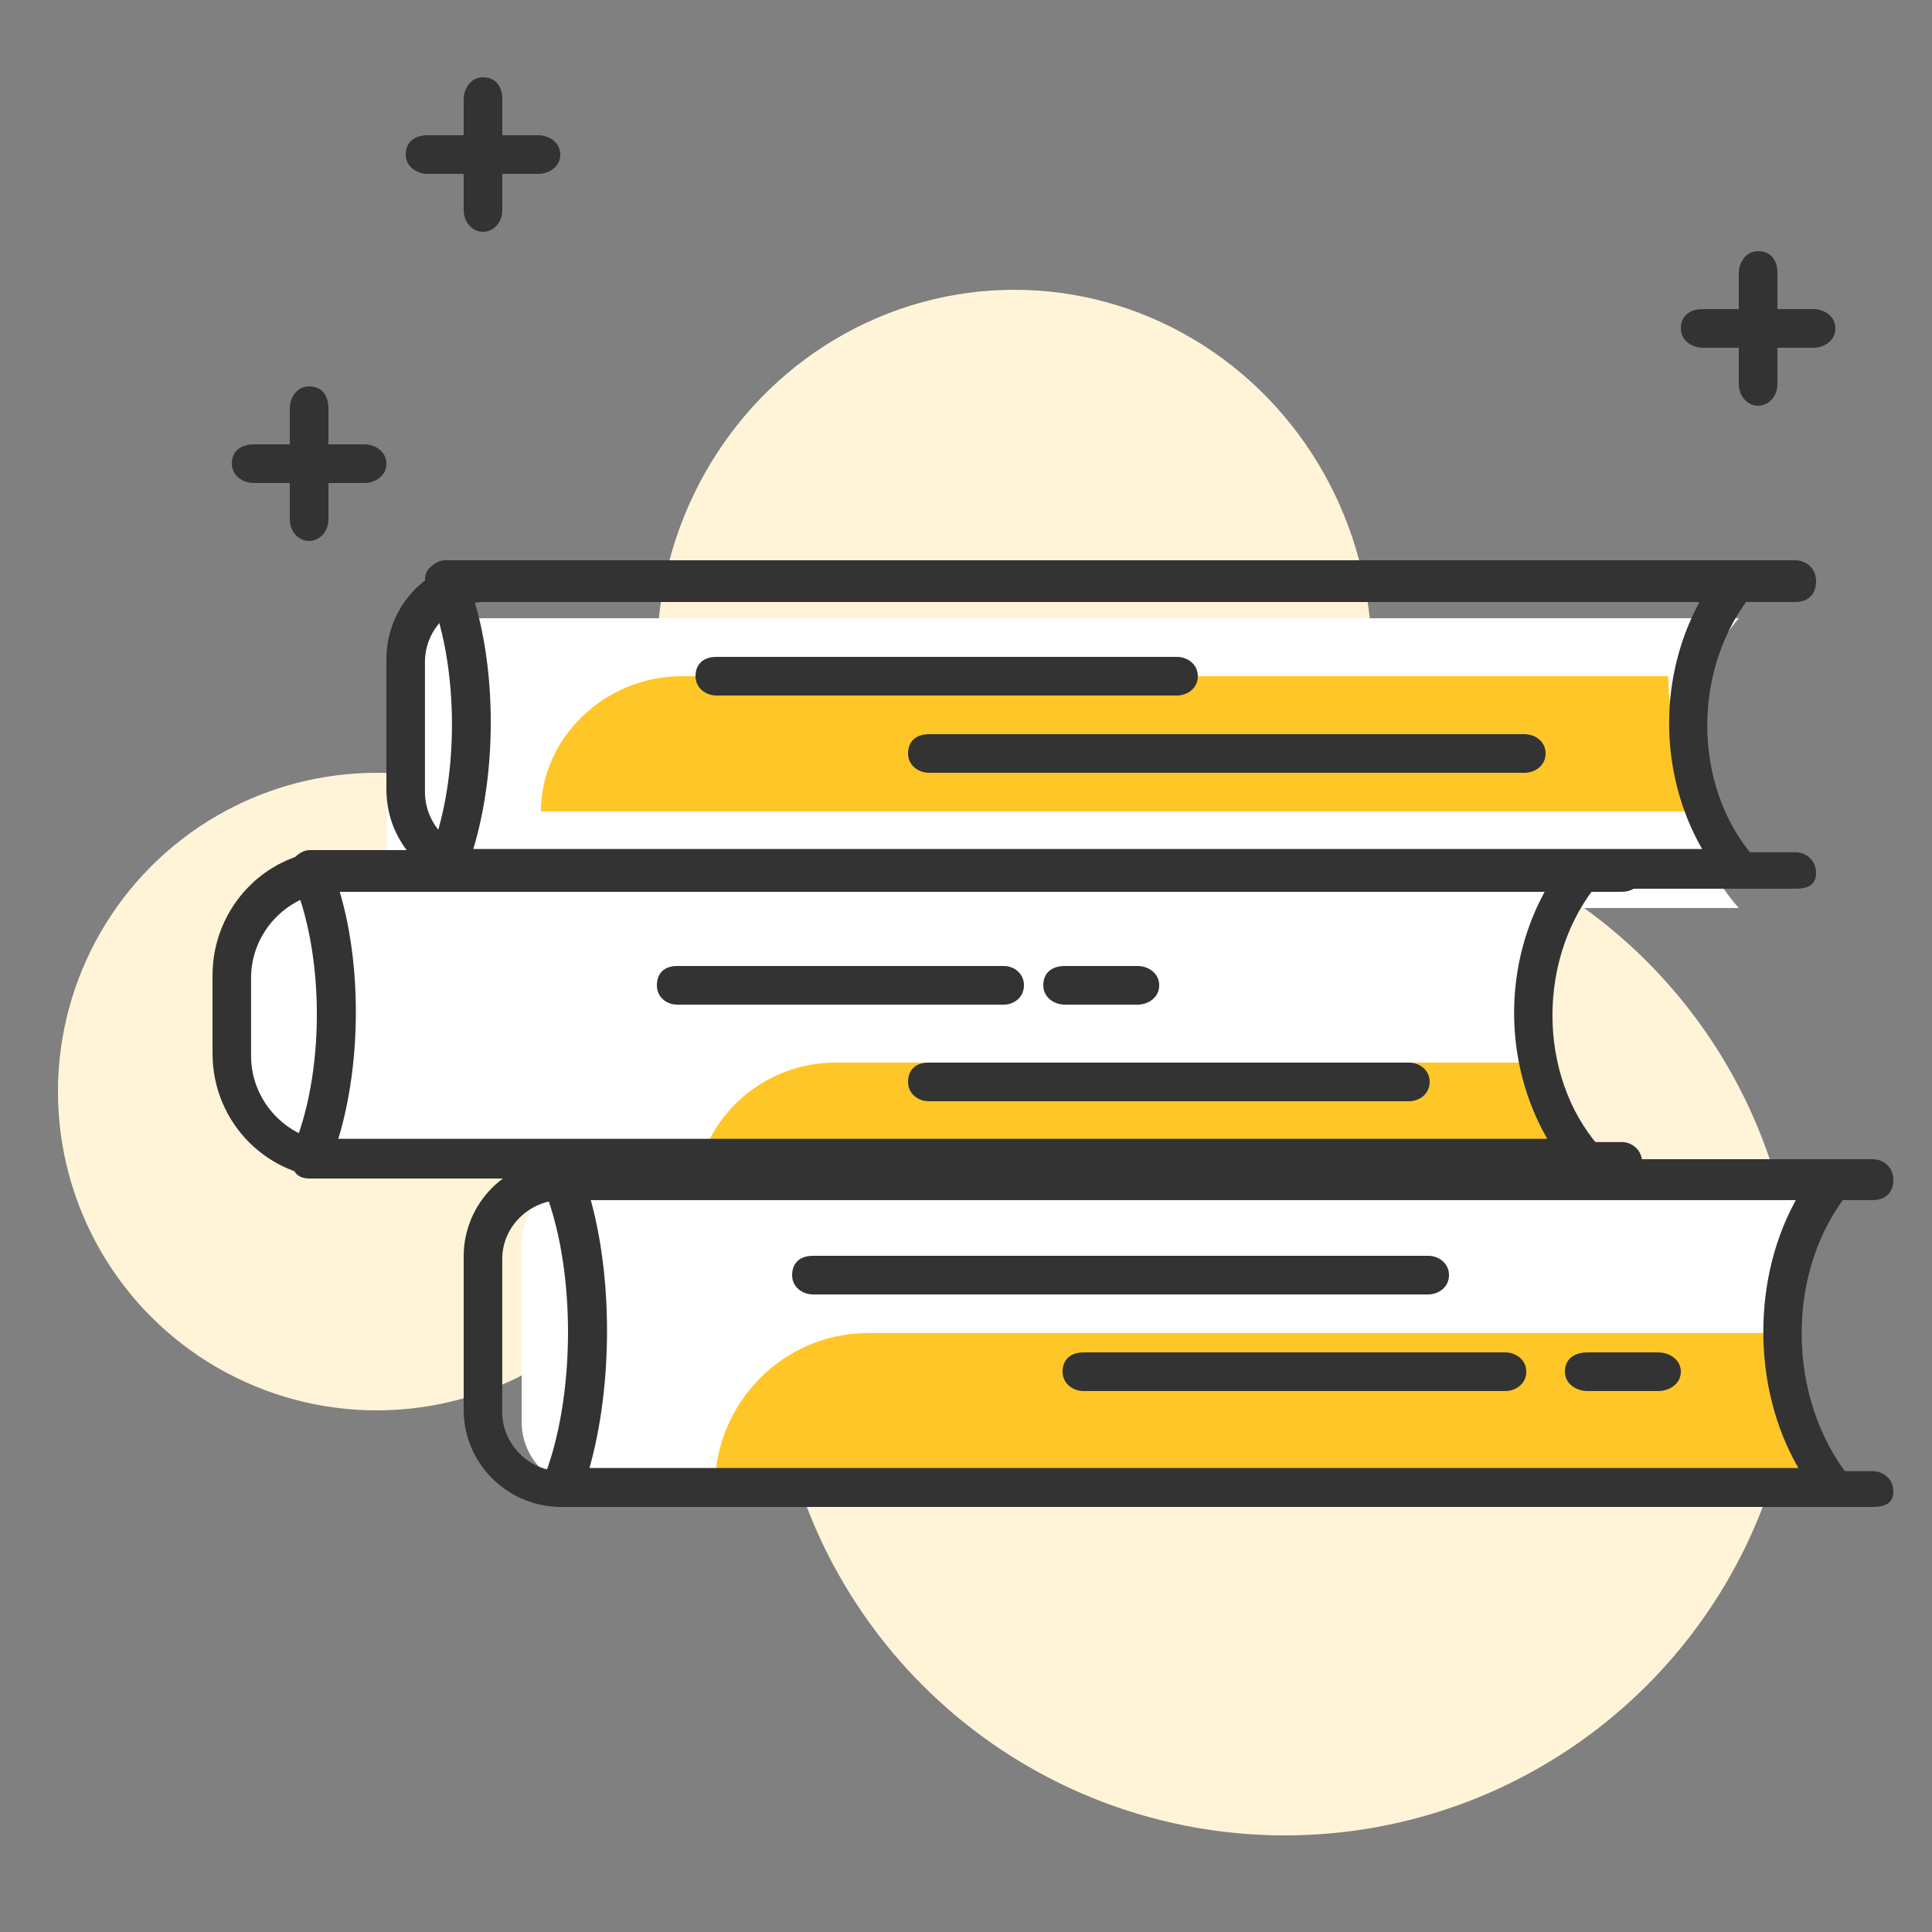 <?xml version="1.0" encoding="UTF-8"?>
<svg width="100px" height="100px" viewBox="0 0 100 100" version="1.1" xmlns="http://www.w3.org/2000/svg" xmlns:xlink="http://www.w3.org/1999/xlink">
    <rect x="0" y="0" width="100" height="100" fill="#808080" stroke="none"/>
    <!-- Generator: Sketch 60 (88103) - https://sketch.com -->
    <title>01图书馆</title>
    <desc>Created with Sketch.</desc>
    <g id="01图书馆" stroke="none" stroke-width="1" fill="none" fill-rule="evenodd">
        <g id="编组" transform="translate(3, 4)" fill-rule="nonzero">
            <ellipse id="椭圆形" fill="#FFF4D8" cx="49.5" cy="30" rx="18.5" ry="19"></ellipse>
            <circle id="椭圆形" fill="#FFF4D8" cx="16.5" cy="52.5" r="16.5"></circle>
            <circle id="椭圆形备份" fill="#FFF4D8" cx="63.5" cy="64.5" r="26.5"></circle>
            <path d="M36,57 L27.236,57 C25.483,57 24,58.558 24,60.398 L24,69.602 C24,71.442 25.483,73 27.236,73 L36,73 L36,57 Z" id="路径" fill="#FFFFFF"></path>
            <path d="M23,41 L13.9,41 C11.1,41 9,43.33 9,46.097 L9,50.903 C9,53.816 11.24,56 13.9,56 L23,56 L23,41 Z" id="路径" fill="#FFFFFF"></path>
            <path d="M31,28 L20.394,28 C18.556,28 17,29.618 17,31.529 L17,39.471 C17,41.382 18.556,43 20.394,43 L31,43 L31,28 Z" id="路径" fill="#FFFFFF"></path>
            <path d="M87,28 L20,28 C21.742,32.091 21.742,38.909 20,43 L87,43 C83.382,38.909 83.382,32.227 87,28 Z" id="路径" fill="#FFFFFF"></path>
            <path d="M83.348,31 L32.293,31 C28.315,31 25,34.182 25,38 L25,38 L86,38 C84.276,36.091 83.348,33.545 83.348,31 Z" id="路径" fill="#FFC627"></path>
            <path d="M79,41 L14,41 C15.724,45.091 15.724,51.909 14,56 L79,56 C75.418,51.909 75.418,45.227 79,41 Z" id="路径" fill="#FFFFFF"></path>
            <path d="M76.371,51 L40.229,51 C36.286,51 33,54.182 33,58 L33,58 L79,58 C77.291,56.091 76.371,53.545 76.371,51 Z" id="路径" fill="#FFC627"></path>
            <path d="M92,56 L27,56 C28.724,60.675 28.724,68.325 27,73 L92,73 C88.418,68.325 88.418,60.675 92,56 Z" id="路径" fill="#FFFFFF"></path>
            <path d="M89.364,65 L41.909,65 C37.559,65 34,68.6 34,73 L34,73 L92,73 C90.286,70.867 89.364,67.933 89.364,65 Z" id="路径" fill="#FFC627"></path>
            <path d="M86.975,42 L20.025,42 C19.624,42 19.356,41.863 19.222,41.589 C19.088,41.315 18.954,40.903 19.088,40.629 C20.829,36.653 20.829,30.347 19.088,26.371 C18.954,26.097 18.954,25.685 19.222,25.411 C19.49,25.137 19.757,25 20.025,25 L86.975,25 C87.376,25 87.778,25.274 87.912,25.548 C88.046,25.96 88.046,26.371 87.778,26.645 C84.565,30.484 84.565,36.653 87.778,40.355 C88.046,40.629 88.046,41.04 87.912,41.452 C87.778,41.726 87.376,42 86.975,42 Z M21.498,39.944 L85.1,39.944 C82.824,35.968 82.824,30.895 85.1,26.919 L21.498,26.919 C22.703,30.758 22.703,35.968 21.498,39.944 Z" id="形状" fill="#333333"></path>
            <path d="M78.97,57 L13.03,57 C12.627,57 12.358,56.863 12.223,56.589 C12.088,56.315 11.954,55.903 12.088,55.629 C13.838,51.653 13.838,45.347 12.088,41.371 C11.954,41.097 11.954,40.685 12.223,40.411 C12.492,40.137 12.761,40 13.03,40 L78.97,40 C79.373,40 79.777,40.274 79.912,40.548 C80.046,40.96 80.046,41.371 79.777,41.645 C76.547,45.484 76.547,51.653 79.777,55.355 C80.046,55.629 80.046,56.04 79.912,56.452 C79.777,56.726 79.373,57 78.97,57 Z M14.511,54.944 L77.086,54.944 C74.798,50.968 74.798,45.895 77.086,41.919 L14.511,41.919 C15.722,45.758 15.722,50.968 14.511,54.944 Z" id="形状" fill="#333333"></path>
            <path d="M91.97,74 L26.03,74 C25.761,74 25.358,73.866 25.223,73.597 C25.088,73.328 24.954,72.925 25.088,72.657 C26.838,68.358 26.838,61.507 25.088,57.343 C24.954,57.075 24.954,56.672 25.223,56.403 C25.358,56.134 25.761,56 26.03,56 L91.97,56 C92.373,56 92.777,56.269 92.912,56.537 C93.046,56.94 93.046,57.343 92.777,57.612 C89.413,61.642 89.413,68.358 92.777,72.522 C93.046,72.791 93.046,73.194 92.912,73.597 C92.777,73.731 92.373,74 91.97,74 Z M27.511,71.985 L90.086,71.985 C87.663,67.821 87.663,62.045 90.086,57.881 L27.511,57.881 C28.722,62.045 28.722,67.687 27.511,71.985 Z" id="形状" fill="#333333"></path>
            <path d="M93.935,74 L26.058,74 C23.263,74 21,71.75 21,68.971 L21,61.029 C21,58.25 23.263,56 26.058,56 L93.935,56 C94.468,56 95,56.397 95,57.059 C95,57.721 94.601,58.118 93.935,58.118 L26.058,58.118 C24.46,58.118 22.996,59.441 22.996,61.162 L22.996,69.103 C22.996,70.691 24.327,72.147 26.058,72.147 L93.935,72.147 C94.468,72.147 95,72.544 95,73.206 C95,73.868 94.468,74 93.935,74 Z" id="路径" fill="#333333"></path>
            <path d="M80.935,57 L14.388,57 C10.928,57 8,54.167 8,50.524 L8,46.476 C8,42.968 10.795,40 14.388,40 L80.935,40 C81.468,40 82,40.405 82,41.079 C82,41.754 81.601,42.159 80.935,42.159 L14.388,42.159 C11.993,42.159 9.996,44.183 9.996,46.611 L9.996,50.659 C9.996,53.087 11.993,55.111 14.388,55.111 L80.935,55.111 C81.468,55.111 82,55.516 82,56.19 C82,56.865 81.468,57 80.935,57 Z" id="路径" fill="#333333"></path>
            <path d="M89.935,42 L22.058,42 C19.263,42 17,39.706 17,36.873 L17,30.127 C17,27.294 19.263,25 22.058,25 L89.935,25 C90.468,25 91,25.405 91,26.079 C91,26.754 90.601,27.159 89.935,27.159 L22.058,27.159 C20.46,27.159 18.996,28.508 18.996,30.262 L18.996,37.008 C18.996,38.627 20.327,40.111 22.058,40.111 L89.935,40.111 C90.468,40.111 91,40.516 91,41.19 C91,41.865 90.468,42 89.935,42 Z" id="路径" fill="#333333"></path>
            <path d="M75.909,36 L45.091,36 C44.545,36 44,35.625 44,35 C44,34.375 44.409,34 45.091,34 L75.909,34 C76.455,34 77,34.375 77,35 C77,35.625 76.455,36 75.909,36 Z" id="路径" fill="#333333"></path>
            <path d="M57.917,32 L34.083,32 C33.542,32 33,31.625 33,31 C33,30.375 33.406,30 34.083,30 L57.917,30 C58.458,30 59,30.375 59,31 C59,31.625 58.458,32 57.917,32 Z" id="路径" fill="#333333"></path>
            <path d="M69.931,53 L45.069,53 C44.535,53 44,52.625 44,52 C44,51.375 44.401,51 45.069,51 L69.931,51 C70.465,51 71,51.375 71,52 C71,52.625 70.465,53 69.931,53 Z" id="路径" fill="#333333"></path>
            <path d="M55.884,48 L52.116,48 C51.558,48 51,47.625 51,47 C51,46.375 51.419,46 52.116,46 L55.884,46 C56.442,46 57,46.375 57,47 C57,47.625 56.442,48 55.884,48 Z" id="路径" fill="#333333"></path>
            <path d="M48.959,48 L32.041,48 C31.521,48 31,47.625 31,47 C31,46.375 31.39,46 32.041,46 L48.959,46 C49.479,46 50,46.375 50,47 C50,47.625 49.479,48 48.959,48 Z" id="路径" fill="#333333"></path>
            <path d="M82.829,68 L79.171,68 C78.585,68 78,67.625 78,67 C78,66.375 78.439,66 79.171,66 L82.829,66 C83.415,66 84,66.375 84,67 C84,67.625 83.415,68 82.829,68 Z" id="路径" fill="#333333"></path>
            <path d="M74.915,68 L53.085,68 C52.542,68 52,67.625 52,67 C52,66.375 52.407,66 53.085,66 L74.915,66 C75.458,66 76,66.375 76,67 C76,67.625 75.458,68 74.915,68 Z" id="路径" fill="#333333"></path>
            <path d="M70.921,63 L39.079,63 C38.54,63 38,62.625 38,62 C38,61.375 38.405,61 39.079,61 L70.921,61 C71.46,61 72,61.375 72,62 C72,62.625 71.46,63 70.921,63 Z" id="路径" fill="#333333"></path>
            <path d="M15.857,21 L10.143,21 C9.571,21 9,20.625 9,20 C9,19.375 9.429,19 10.143,19 L15.857,19 C16.429,19 17,19.375 17,20 C17,20.625 16.429,21 15.857,21 Z" id="路径" fill="#333333"></path>
            <path d="M13,24 C12.5,24 12,23.571 12,22.857 L12,17.143 C12,16.571 12.375,16 13,16 C13.625,16 14,16.429 14,17.143 L14,22.857 C14,23.571 13.5,24 13,24 Z" id="路径" fill="#333333"></path>
            <path d="M24.857,5 L19.143,5 C18.571,5 18,4.625 18,4 C18,3.375 18.429,3 19.143,3 L24.857,3 C25.429,3 26,3.375 26,4 C26,4.625 25.429,5 24.857,5 Z" id="路径" fill="#333333"></path>
            <path d="M22,8 C21.5,8 21,7.571 21,6.857 L21,1.143 C21,0.571 21.375,0 22,0 C22.625,0 23,0.429 23,1.143 L23,6.857 C23,7.571 22.5,8 22,8 Z" id="路径" fill="#333333"></path>
            <path d="M90.857,14 L85.143,14 C84.571,14 84,13.625 84,13 C84,12.375 84.429,12 85.143,12 L90.857,12 C91.429,12 92,12.375 92,13 C92,13.625 91.429,14 90.857,14 Z" id="路径" fill="#333333"></path>
            <path d="M88,17 C87.5,17 87,16.571 87,15.857 L87,10.143 C87,9.571 87.375,9 88,9 C88.625,9 89,9.429 89,10.143 L89,15.857 C89,16.571 88.5,17 88,17 Z" id="路径" fill="#333333"></path>
        </g>
    </g>
</svg>